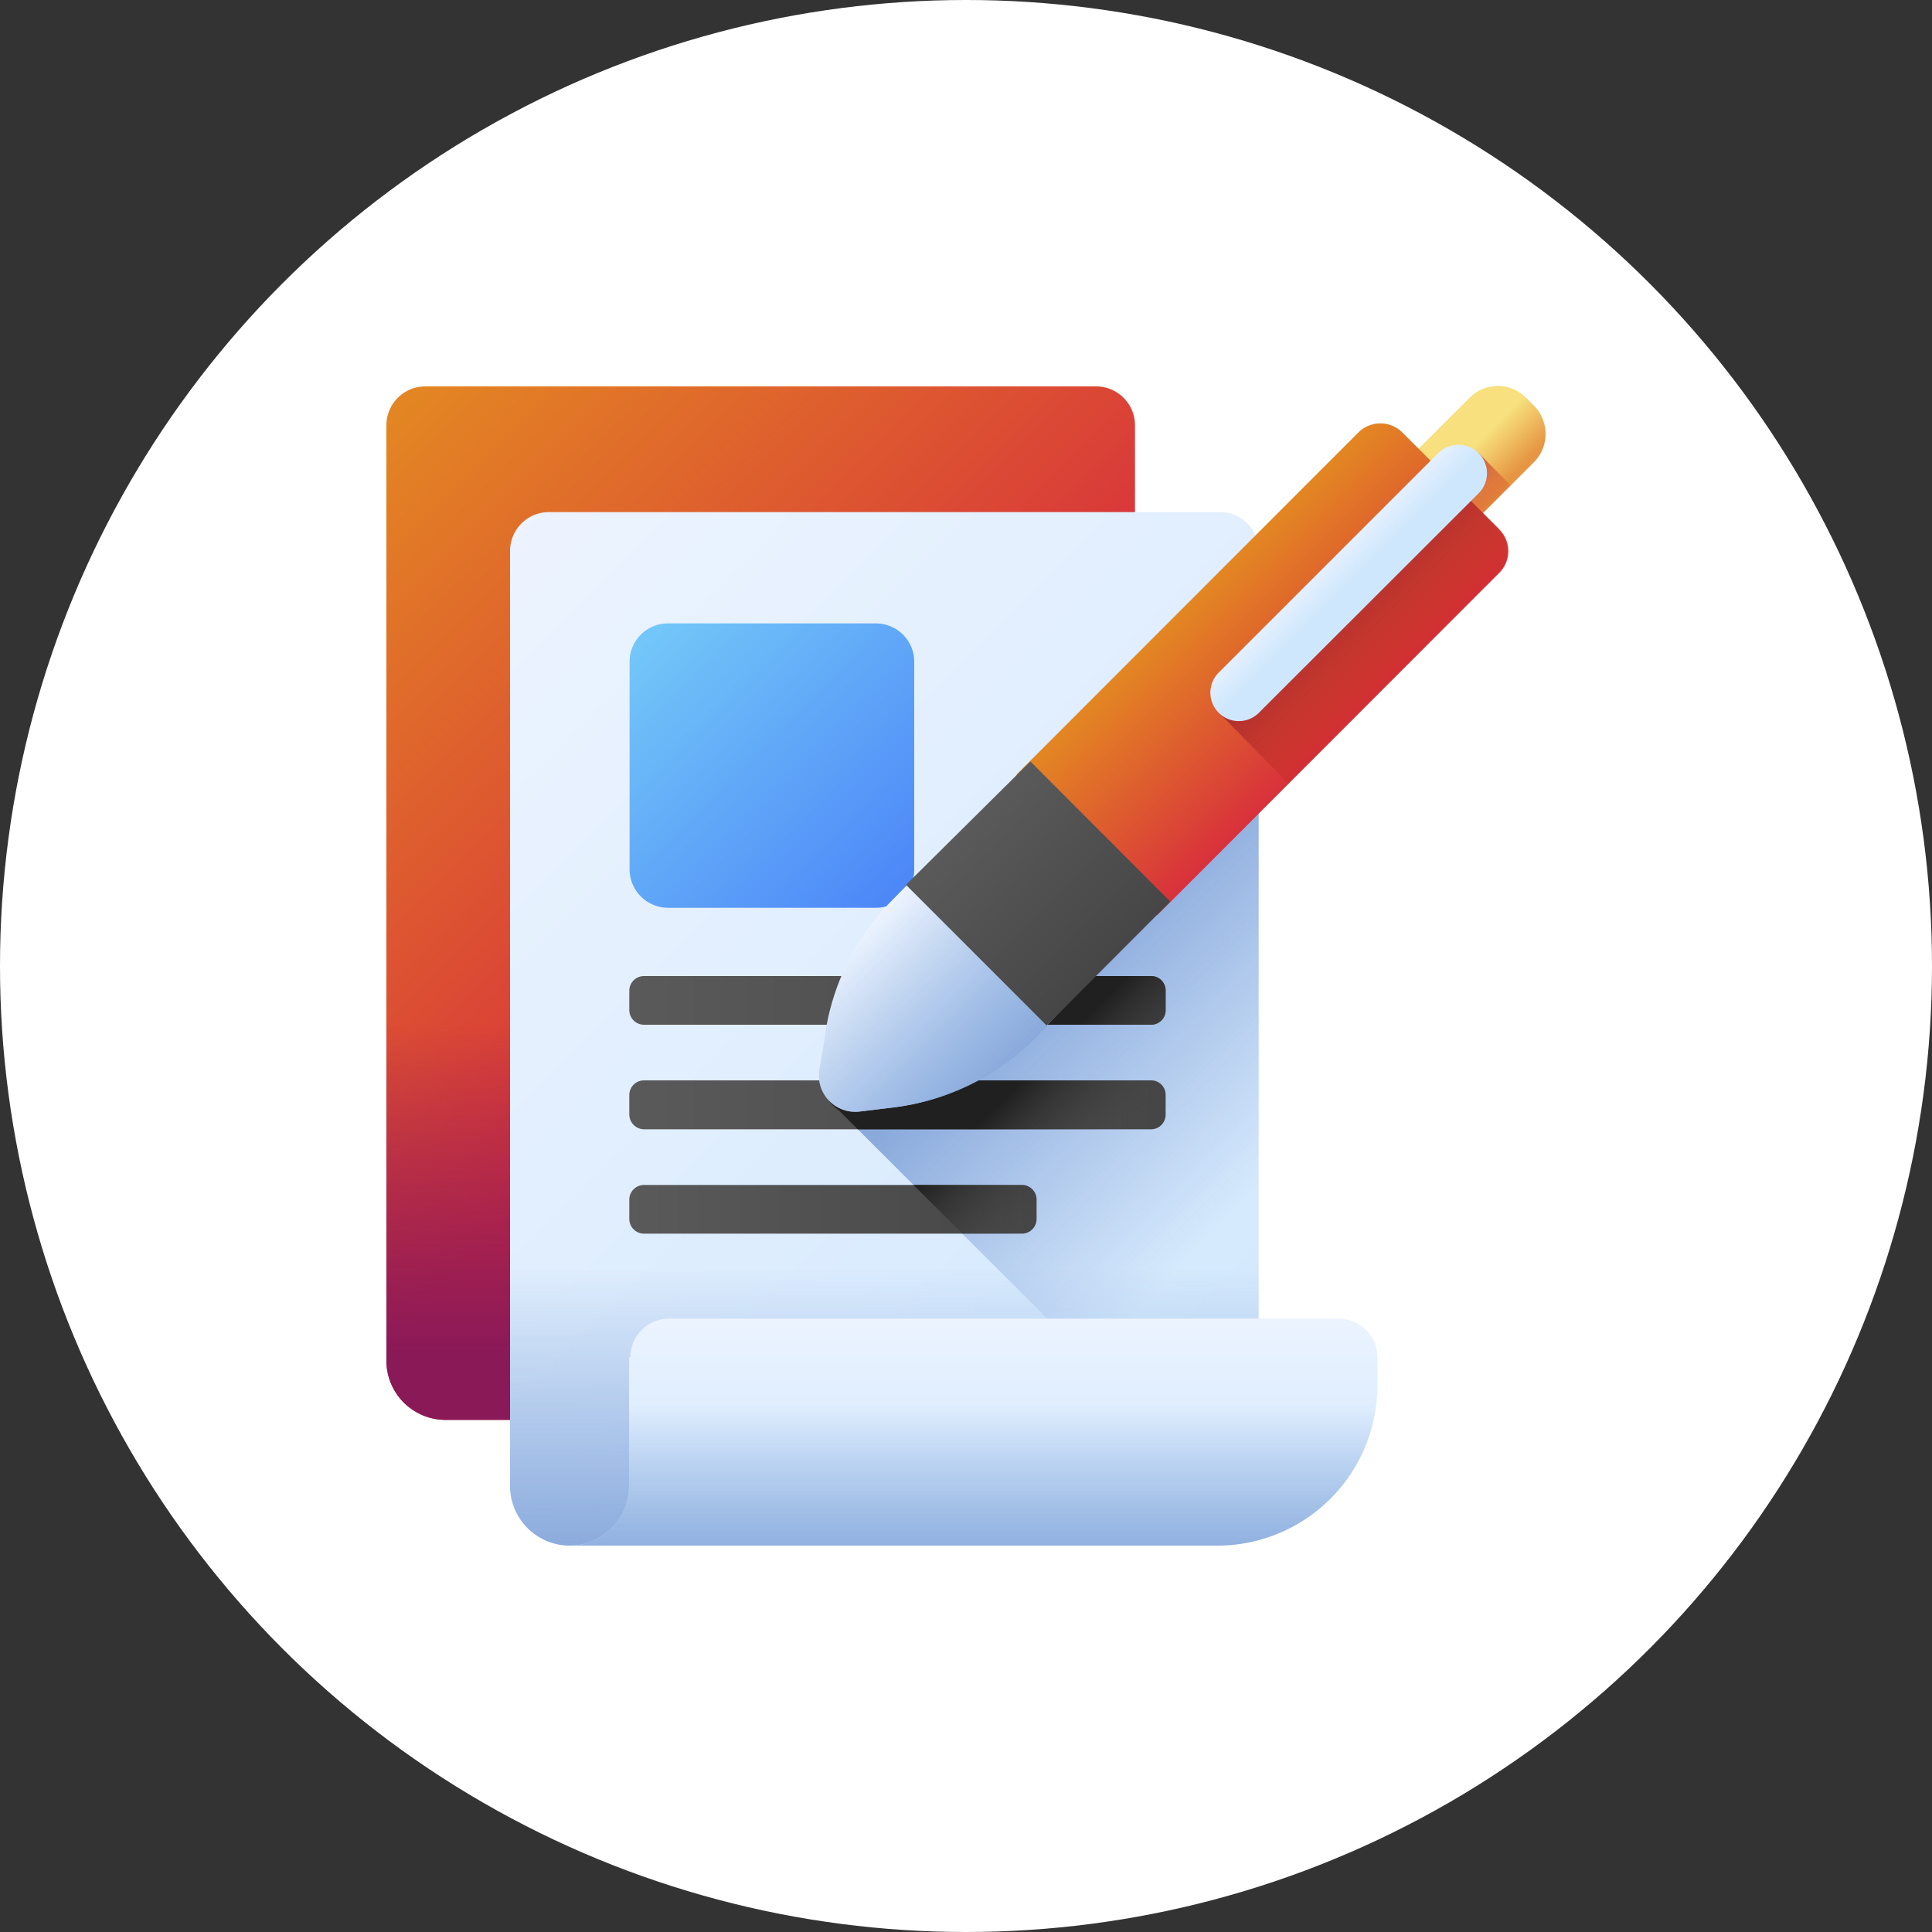 <svg id="Layer_1" data-name="Layer 1" xmlns="http://www.w3.org/2000/svg" xmlns:xlink="http://www.w3.org/1999/xlink" viewBox="0 0 75 75"><rect x="0" y="0" width="75" height="75" fill="#333333" stroke="none"/><defs><style>.cls-1{fill:#fff;}.cls-2{fill:url(#linear-gradient);}.cls-3{fill:url(#linear-gradient-2);}.cls-4{fill:url(#linear-gradient-3);}.cls-5{fill:url(#linear-gradient-4);}.cls-6{fill:url(#linear-gradient-5);}.cls-7{fill:url(#linear-gradient-6);}.cls-8{fill:url(#linear-gradient-7);}.cls-9{fill:url(#linear-gradient-8);}.cls-10{fill:url(#linear-gradient-9);}.cls-11{fill:url(#linear-gradient-10);}.cls-12{fill:url(#linear-gradient-11);}.cls-13{fill:url(#linear-gradient-12);}.cls-14{fill:url(#linear-gradient-13);}.cls-15{fill:url(#linear-gradient-14);}.cls-16{fill:url(#linear-gradient-15);}.cls-17{fill:url(#linear-gradient-16);}.cls-18{fill:url(#linear-gradient-17);}.cls-19{fill:url(#linear-gradient-18);}.cls-20{fill:url(#linear-gradient-19);}.cls-21{fill:url(#linear-gradient-20);}.cls-22{fill:url(#linear-gradient-21);}.cls-23{fill:url(#linear-gradient-22);}</style><linearGradient id="linear-gradient" x1="12.07" y1="-133.26" x2="30.09" y2="-151.29" gradientTransform="matrix(1, 0, 0, -1, 1.3, -115.08)" gradientUnits="userSpaceOnUse"><stop offset="0" stop-color="#e38523"/><stop offset="0.73" stop-color="#db4735"/><stop offset="1" stop-color="#d82f3c"/></linearGradient><linearGradient id="linear-gradient-2" x1="28.12" y1="-154.82" x2="28.12" y2="-167.63" gradientTransform="matrix(1, 0, 0, -1, 1.3, -115.08)" gradientUnits="userSpaceOnUse"><stop offset="0" stop-color="#8a1958" stop-opacity="0"/><stop offset="1" stop-color="#8a1958"/></linearGradient><linearGradient id="linear-gradient-3" x1="14.96" y1="-136.24" x2="51.93" y2="-173.21" gradientTransform="matrix(1, 0, 0, -1, 1.3, -115.08)" gradientUnits="userSpaceOnUse"><stop offset="0" stop-color="#eef4ff"/><stop offset="1" stop-color="#cfe7fd"/></linearGradient><linearGradient id="linear-gradient-4" x1="50.74" y1="-158.07" x2="42.34" y2="-149.67" gradientTransform="matrix(1, 0, 0, -1, 1.3, -115.08)" gradientUnits="userSpaceOnUse"><stop offset="0" stop-color="#8aaadc" stop-opacity="0"/><stop offset="1" stop-color="#8aaadc"/></linearGradient><linearGradient id="linear-gradient-5" x1="32.9" y1="-164.19" x2="32.9" y2="-175.27" xlink:href="#linear-gradient-4"/><linearGradient id="linear-gradient-6" x1="36.35" y1="-165.62" x2="36.35" y2="-174.17" xlink:href="#linear-gradient-3"/><linearGradient id="linear-gradient-7" x1="36.35" y1="-169.66" x2="36.35" y2="-175.74" xlink:href="#linear-gradient-4"/><linearGradient id="linear-gradient-8" x1="23.05" y1="-153.31" x2="43.78" y2="-153.31" gradientTransform="matrix(1, 0, 0, -1, 1.3, -115.08)" gradientUnits="userSpaceOnUse"><stop offset="0" stop-color="#5a5a5a"/><stop offset="1" stop-color="#464646"/></linearGradient><linearGradient id="linear-gradient-9" x1="23.05" y1="-157.35" x2="43.78" y2="-157.35" xlink:href="#linear-gradient-8"/><linearGradient id="linear-gradient-10" x1="23.05" y1="-161.39" x2="38.78" y2="-161.39" xlink:href="#linear-gradient-8"/><linearGradient id="linear-gradient-11" x1="23.09" y1="-138.77" x2="34.71" y2="-150.39" gradientTransform="matrix(1, 0, 0, -1, 1.3, -115.08)" gradientUnits="userSpaceOnUse"><stop offset="0" stop-color="#76ccf8"/><stop offset="0.83" stop-color="#518ef8"/><stop offset="1" stop-color="#4981f8"/></linearGradient><linearGradient id="linear-gradient-12" x1="42.65" y1="-158.85" x2="39.6" y2="-155.8" gradientTransform="matrix(1, 0, 0, -1, 1.3, -115.08)" gradientUnits="userSpaceOnUse"><stop offset="0" stop-color="#464646" stop-opacity="0"/><stop offset="1" stop-color="#202020"/></linearGradient><linearGradient id="linear-gradient-13" x1="40.9" y1="-160.61" x2="37.84" y2="-157.55" xlink:href="#linear-gradient-12"/><linearGradient id="linear-gradient-14" x1="38.65" y1="-162.86" x2="35.6" y2="-159.8" xlink:href="#linear-gradient-12"/><linearGradient id="linear-gradient-15" x1="-32.94" y1="-60" x2="-31.11" y2="-60" gradientTransform="matrix(0.71, 0.71, 0.71, -0.71, 122.28, -0.95)" gradientUnits="userSpaceOnUse"><stop offset="0" stop-color="#f7e07d"/><stop offset="1" stop-color="#e69642"/></linearGradient><linearGradient id="linear-gradient-16" x1="56.04" y1="-136.05" x2="53.8" y2="-133.81" gradientTransform="matrix(1, 0, 0, -1, 1.3, -115.08)" gradientUnits="userSpaceOnUse"><stop offset="0" stop-color="#d52c1c" stop-opacity="0"/><stop offset="0.28" stop-color="#d12c1e" stop-opacity="0.28"/><stop offset="0.57" stop-color="#c42c23" stop-opacity="0.57"/><stop offset="0.87" stop-color="#af2b2c" stop-opacity="0.87"/><stop offset="1" stop-color="#a42b31"/></linearGradient><linearGradient id="linear-gradient-17" x1="-36.5" y1="-77.55" x2="-28.8" y2="-77.55" gradientTransform="matrix(0.71, 0.71, 0.71, -0.71, 122.28, -0.95)" xlink:href="#linear-gradient-3"/><linearGradient id="linear-gradient-18" x1="-36.5" y1="-90.24" x2="-28.8" y2="-90.24" gradientTransform="matrix(0.71, 0.71, 0.71, -0.71, 122.28, -0.95)" xlink:href="#linear-gradient-4"/><linearGradient id="linear-gradient-19" x1="-36.5" y1="-316.05" x2="-28.8" y2="-316.05" gradientTransform="translate(-564.37 685.71) rotate(45) scale(1 2.85)" xlink:href="#linear-gradient"/><linearGradient id="linear-gradient-20" x1="54.74" y1="-142.13" x2="50.49" y2="-137.88" gradientTransform="matrix(1, 0, 0, -1, 1.3, -115.08)" gradientUnits="userSpaceOnUse"><stop offset="0" stop-color="#d52c1c" stop-opacity="0"/><stop offset="1" stop-color="#a42b31"/></linearGradient><linearGradient id="linear-gradient-21" x1="-36.5" y1="-82.85" x2="-28.8" y2="-82.85" gradientTransform="matrix(0.71, 0.71, 0.71, -0.71, 122.28, -0.95)" xlink:href="#linear-gradient-8"/><linearGradient id="linear-gradient-22" x1="50.09" y1="-136.41" x2="51.24" y2="-137.56" xlink:href="#linear-gradient-3"/></defs><title>40-icons-ukh-2021</title><circle class="cls-1" cx="37.5" cy="37.5" r="37.5"/><path class="cls-2" d="M42.56,15H16.5A1.51,1.51,0,0,0,15,16.49V52.82a2.3,2.3,0,0,0,2.31,2.3H37.84a6.22,6.22,0,0,0,6.22-6.21V16.49A1.51,1.51,0,0,0,42.56,15Z"/><path class="cls-3" d="M15,38.25V52.82a2.3,2.3,0,0,0,2.31,2.3H37.84a6.22,6.22,0,0,0,6.22-6.21V38.25Z"/><path class="cls-4" d="M42.65,60H22.11a2.32,2.32,0,0,1-2.31-2.31V21.38a1.51,1.51,0,0,1,1.51-1.5H47.36a1.5,1.5,0,0,1,1.5,1.5V53.8A6.22,6.22,0,0,1,42.65,60Z"/><path class="cls-5" d="M32.07,40.5l-.15,1.24a1.42,1.42,0,0,0,.64,1.36L47.34,57.87a6.16,6.16,0,0,0,1.52-4.07V21.38A1.4,1.4,0,0,0,48.8,21L34.74,35a9.4,9.4,0,0,0-2.67,5.47Z"/><path class="cls-6" d="M19.8,49.31v8.4A2.32,2.32,0,0,0,22.11,60H42.65a6.22,6.22,0,0,0,6.21-6.22V49.31Z"/><path class="cls-7" d="M24.42,52.69v5A2.32,2.32,0,0,1,22.11,60H47.26a6.22,6.22,0,0,0,6.21-6.22V52.69a1.5,1.5,0,0,0-1.5-1.5h-26a1.5,1.5,0,0,0-1.5,1.5Z"/><path class="cls-8" d="M24.42,52.69v5A2.32,2.32,0,0,1,22.11,60H47.26a6.22,6.22,0,0,0,6.21-6.22V52.69a1.5,1.5,0,0,0-1.5-1.5h-26a1.5,1.5,0,0,0-1.5,1.5Z"/><path class="cls-9" d="M44.69,39.78H25a.57.57,0,0,1-.57-.56v-.77a.57.57,0,0,1,.57-.56H44.69a.56.56,0,0,1,.56.56v.77A.56.56,0,0,1,44.69,39.78Z"/><path class="cls-10" d="M44.69,43.84H25a.58.58,0,0,1-.57-.57V42.5a.57.57,0,0,1,.57-.56H44.69a.56.56,0,0,1,.56.56v.77A.57.57,0,0,1,44.69,43.84Z"/><path class="cls-11" d="M39.67,47.89H25a.57.57,0,0,1-.57-.56v-.77A.57.57,0,0,1,25,46H39.67a.57.57,0,0,1,.57.56v.77A.57.57,0,0,1,39.67,47.89Z"/><path class="cls-12" d="M34,24.2H25.94a1.49,1.49,0,0,0-1.5,1.49v8.06a1.5,1.5,0,0,0,1.5,1.49H34a1.49,1.49,0,0,0,1.49-1.49V25.69A1.49,1.49,0,0,0,34,24.2Z"/><path class="cls-13" d="M44.69,37.89H32.79a8.85,8.85,0,0,0-.6,1.89h12.5a.56.56,0,0,0,.56-.56v-.77A.56.56,0,0,0,44.69,37.89Z"/><path class="cls-14" d="M44.69,41.94H31.91a1.44,1.44,0,0,0,.65,1.16l.74.74H44.69a.57.57,0,0,0,.56-.57V42.5a.56.56,0,0,0-.56-.56Z"/><path class="cls-15" d="M39.67,46H35.46l1.9,1.89h2.31a.57.57,0,0,0,.57-.56v-.77A.57.57,0,0,0,39.67,46Z"/><path class="cls-16" d="M59.55,15.75l-.31-.31a1.54,1.54,0,0,0-2.19,0L52.4,20.09l2.5,2.5,4.65-4.65A1.56,1.56,0,0,0,59.55,15.75Z"/><path class="cls-17" d="M53.65,21.34l1.25,1.25,3.74-3.75L57.4,17.59Z"/><path class="cls-18" d="M34.61,43l-1.24.15a1.41,1.41,0,0,1-1.57-1.57L32,40.38a9.34,9.34,0,0,1,2.67-5.47l.55-.56,17.57-16.6a1.21,1.21,0,0,1,1.69,0l3,2.8a1.21,1.21,0,0,1,0,1.69L40.64,39.8l-.56.57A9.35,9.35,0,0,1,34.61,43Z"/><path class="cls-19" d="M34.61,43l-1.24.15a1.41,1.41,0,0,1-1.57-1.57L32,40.38a9.34,9.34,0,0,1,2.67-5.47l.55-.56L38,37.15l2.67,2.66-.55.56A9.35,9.35,0,0,1,34.61,43Z"/><path class="cls-20" d="M58.2,20.55l-3.77-3.77a1.21,1.21,0,0,0-1.69,0L39.46,30.07l5.46,5.46L58.2,22.24A1.19,1.19,0,0,0,58.2,20.55Z"/><path class="cls-21" d="M58.2,20.55l-1.88-1.88-9,9L50,30.4l8.16-8.16a1.19,1.19,0,0,0,0-1.69Z"/><path class="cls-22" d="M40.63,39.81l-5.46-5.46L40,29.56,45.43,35Z"/><path class="cls-23" d="M55.83,17.59l-8.52,8.52a1.1,1.1,0,0,0,1.56,1.56l8.53-8.52a1.1,1.1,0,0,0,0-1.56A1.12,1.12,0,0,0,55.83,17.59Z"/></svg>